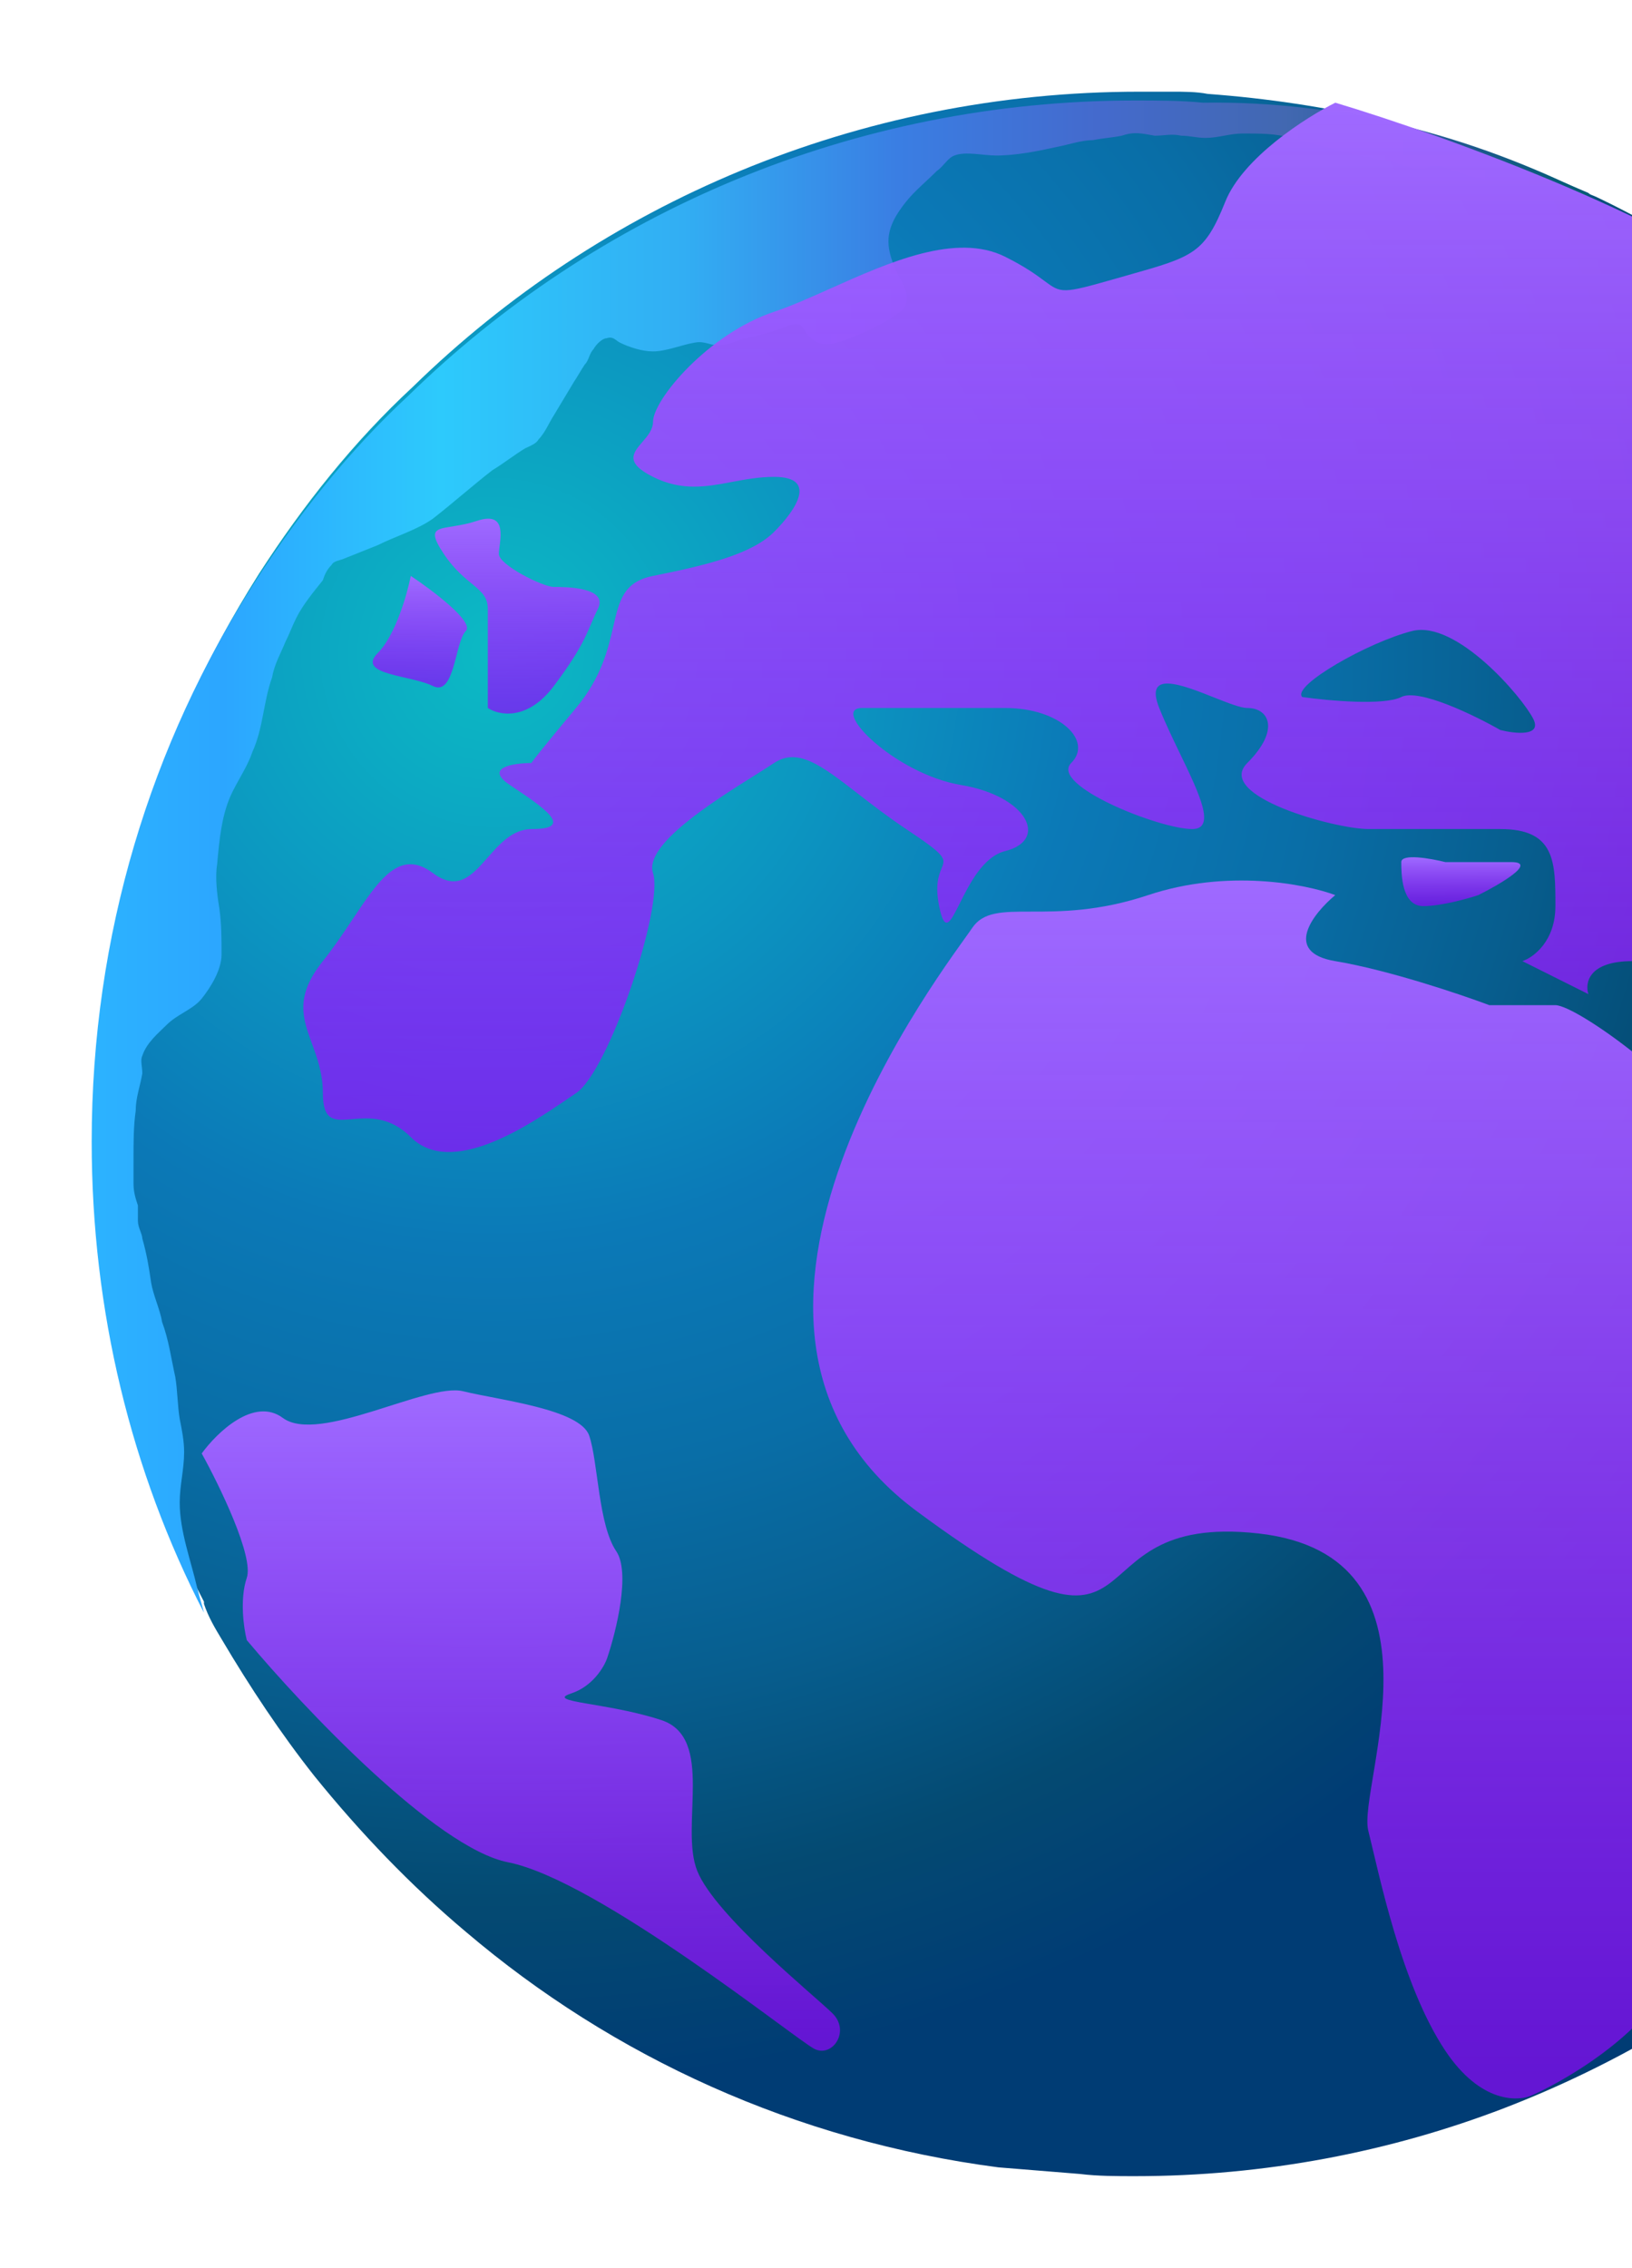 <svg width="267" height="371" viewBox="0 0 267 371" fill="none" xmlns="http://www.w3.org/2000/svg">
<g filter="url(#filter0_d_1765_27401)">
<path fill-rule="evenodd" clip-rule="evenodd" d="M356.004 181.32C356.004 197.884 353.844 213.728 349.523 228.491C340.881 258.738 323.957 285.384 301.631 306.269C285.788 321.033 266.703 332.915 246.178 340.837C227.454 348.039 206.929 352 185.684 352C182.803 352 179.563 352 176.682 351.64C172.361 351.28 167.68 350.92 163.359 350.56C130.231 346.239 100.344 332.555 76.219 312.031C67.216 304.469 58.934 295.827 51.373 286.465C45.971 279.623 40.93 272.061 36.249 264.139C35.169 262.339 34.089 260.539 33.368 258.378C33.368 258.378 33.368 258.378 33.368 258.018C32.288 255.857 31.208 254.057 30.488 251.896C27.607 245.415 25.087 238.573 22.926 231.732C21.486 226.691 20.045 221.649 18.965 216.608C18.245 213.007 17.525 209.407 17.165 205.446C16.084 197.524 15.364 189.602 15.364 181.32C15.364 176.639 15.724 171.958 16.084 167.277C16.445 164.396 16.805 161.515 17.165 158.635C19.325 141.711 24.006 125.867 30.848 111.103C34.089 103.902 38.05 96.7 42.371 89.859C49.572 78.696 57.854 68.253 67.576 59.251C98.184 29.364 140.314 11 186.404 11C188.205 11 190.005 11 191.806 11C193.606 11 195.767 11 197.567 11.36C207.289 12.08 217.012 13.521 226.014 15.681C231.415 17.121 236.816 18.562 241.857 20.362C245.458 21.442 248.699 22.883 252.3 24.323C254.82 25.403 257.341 26.484 259.862 27.564C260.222 27.924 260.582 27.924 261.302 28.284C277.866 36.206 292.989 47.008 305.952 59.971C307.753 61.772 309.553 63.572 311.354 65.373C312.434 66.813 313.874 67.893 314.954 69.334C317.115 71.494 318.915 74.015 320.716 76.175C327.557 84.817 333.319 94.18 338.36 103.902C344.121 115.424 348.802 127.667 352.043 140.27C354.204 153.233 356.004 166.917 356.004 181.32Z" fill="url(#paint0_radial_1765_27401)"/>
<path d="M229.256 137.032C229.256 135.591 234.057 136.431 236.458 137.032H247.26C251.581 137.032 245.46 140.632 241.859 142.432C240.058 143.032 235.737 144.233 232.857 144.233C229.256 144.233 229.256 138.832 229.256 137.032Z" fill="url(#paint1_linear_1765_27401)"/>
<path fill-rule="evenodd" clip-rule="evenodd" d="M260.218 27.923C259.497 27.923 259.137 27.923 258.417 28.283C256.617 28.643 254.816 28.283 253.016 27.923C251.576 27.563 250.855 26.843 249.055 26.843C246.894 26.483 245.094 25.763 242.933 25.402C240.773 25.042 238.973 24.322 236.812 23.602C235.012 22.882 234.291 23.242 232.851 23.602C231.411 23.962 230.33 23.242 228.89 22.882C227.45 22.162 225.649 22.162 224.209 21.802C219.888 21.081 215.567 19.641 211.246 18.561C208.725 17.841 206.205 17.841 203.324 17.841C201.164 17.841 199.363 18.561 197.203 18.561C195.762 18.561 194.682 18.201 193.242 18.201C191.801 17.841 190.361 18.201 188.921 18.201C186.76 17.841 185.68 17.481 183.52 18.201C181.719 18.561 180.639 18.561 178.838 18.921C177.038 18.921 174.877 19.641 173.077 20.001C169.836 20.721 166.235 21.442 162.995 21.442C160.834 21.442 157.954 20.721 156.153 21.442C155.073 21.802 154.353 23.242 153.272 23.962C151.472 25.763 149.672 27.203 148.231 29.003C146.791 30.804 145.351 32.964 145.351 35.485C145.351 37.645 146.431 40.166 147.511 41.966C148.591 44.127 148.951 45.927 146.791 47.368C144.27 49.168 141.03 50.608 138.149 51.689C135.988 52.409 134.188 52.769 132.748 51.329C132.027 50.969 131.667 49.888 130.947 49.168C130.227 48.808 129.147 49.168 128.427 49.528C126.266 50.248 124.106 50.969 121.945 51.329C120.505 51.689 119.425 52.409 117.984 52.409C116.544 52.769 115.464 51.689 113.663 52.049C111.503 52.409 108.982 53.489 106.822 53.489C105.021 53.489 102.861 52.769 101.42 52.049C100.7 51.689 100.34 50.969 99.26 51.329C98.54 51.329 97.459 52.409 97.099 53.129C96.379 53.849 96.379 54.929 95.659 55.65C94.939 56.73 94.579 57.45 93.859 58.53C92.778 60.331 91.698 62.131 90.618 63.932C89.898 65.012 89.177 66.812 88.097 67.892C87.737 68.613 86.657 68.973 85.937 69.333C84.136 70.413 82.336 71.853 80.535 72.934C77.295 75.454 74.054 78.335 70.813 80.856C68.293 82.656 64.692 83.736 61.811 85.177C60.011 85.897 58.21 86.617 56.41 87.337C55.69 87.697 54.609 87.697 54.249 88.417C53.529 89.138 53.169 89.858 52.809 90.938C51.368 92.738 49.568 94.899 48.488 97.059C47.768 98.5 47.408 99.58 46.687 101.02C45.967 102.821 44.887 104.621 44.527 106.782C43.087 110.743 43.087 115.064 41.286 119.024C40.566 121.185 39.126 123.345 38.045 125.506C36.245 129.107 35.885 133.428 35.525 137.389C35.165 139.549 35.525 142.43 35.885 144.59C36.245 147.111 36.245 149.632 36.245 152.152C36.245 154.673 34.445 157.554 33.004 159.354C31.564 161.154 29.043 161.874 27.243 163.675C25.802 165.115 24.002 166.556 23.282 168.716C22.922 169.436 23.282 170.517 23.282 171.597C22.922 173.757 22.202 175.558 22.202 177.718C21.842 180.239 21.842 182.759 21.842 185.64C21.842 187.08 21.842 188.161 21.842 189.601C21.842 191.041 22.202 192.122 22.562 193.202C22.562 193.922 22.562 195.002 22.562 195.722C22.562 196.803 23.282 197.883 23.282 198.603C24.002 201.124 24.362 203.284 24.722 205.805C25.082 207.965 26.163 210.126 26.523 212.286C27.603 215.167 27.963 218.048 28.683 221.288C29.043 223.449 29.043 225.969 29.403 228.13C29.764 229.93 30.123 231.731 30.123 233.531C30.123 236.412 29.403 238.933 29.403 241.813C29.403 246.494 31.204 251.175 32.284 255.857C32.644 257.297 33.004 258.377 33.364 259.818C21.482 236.772 15 210.486 15 182.759C15 148.912 24.722 117.584 41.646 91.298C48.848 80.135 57.13 69.693 66.852 60.691C97.459 30.804 139.589 12.44 185.68 12.44C189.281 12.44 193.242 12.44 196.843 12.8C219.168 12.44 240.773 18.201 260.218 27.923Z" fill="url(#paint2_linear_1765_27401)"/>
<path d="M218.45 153.233C227.092 154.674 238.855 158.635 243.656 160.435H254.458C258.059 160.435 277.864 174.838 281.464 183.841C285.065 192.843 295.868 183.841 304.87 183.841C313.872 183.841 292.267 214.448 285.065 221.649C277.864 228.851 290.467 243.254 292.267 246.855C294.067 250.456 286.866 255.857 285.065 270.261C283.265 284.664 277.864 304.469 274.263 317.072C271.382 327.154 257.459 335.676 250.857 338.677C248.457 339.877 242.216 340.117 236.454 331.475C229.252 320.673 225.651 302.668 223.851 295.467C222.051 288.265 238.254 250.456 205.847 246.855C173.439 243.254 191.444 273.862 150.034 243.254C108.625 212.647 155.436 153.233 159.036 147.832C162.637 142.431 171.639 147.832 187.843 142.431C200.806 138.11 213.649 140.63 218.45 142.431C214.849 145.431 209.808 151.793 218.45 153.233Z" fill="url(#paint3_linear_1765_27401)"/>
<path d="M40.373 254.128C41.552 250.638 35.95 239.104 33.001 233.772C35.458 230.38 41.552 224.467 46.27 227.957C52.167 232.318 69.859 222.141 75.757 223.595C81.654 225.049 94.923 226.503 96.397 230.864C97.871 235.226 97.871 245.404 100.82 249.766C103.179 253.255 100.82 262.852 99.346 267.213C98.854 268.667 96.987 271.866 93.448 273.029C89.025 274.483 99.346 274.483 108.192 277.391C117.038 280.299 111.14 294.839 114.089 302.108C117.038 309.378 133.255 322.464 136.204 325.372C139.153 328.28 136.204 332.642 133.255 331.188C130.307 329.734 97.871 303.562 83.128 300.655C71.334 298.328 49.71 275.453 40.373 264.306C39.881 262.367 39.193 257.617 40.373 254.128Z" fill="url(#paint4_linear_1765_27401)"/>
<path d="M79.81 111.823V104.621V95.619C79.81 92.019 76.21 92.018 72.609 86.617C69.008 81.216 72.609 83.016 78.01 81.216C83.411 79.415 81.611 84.817 81.611 86.617C81.611 88.418 88.812 92.018 90.613 92.018C92.413 92.018 99.615 92.018 97.814 95.619C96.014 99.22 96.014 101.021 90.613 108.222C86.292 113.984 81.611 113.023 79.81 111.823Z" fill="url(#paint5_linear_1765_27401)"/>
<path d="M76.211 99.221C77.652 97.781 70.81 92.619 67.209 90.219C66.609 93.219 64.689 99.941 61.808 102.822C58.207 106.423 67.209 106.423 70.81 108.223C74.411 110.023 74.411 101.021 76.211 99.221Z" fill="url(#paint6_linear_1765_27401)"/>
<path fill-rule="evenodd" clip-rule="evenodd" d="M254.469 144.228C254.469 149.989 250.868 152.63 249.067 153.23L259.871 158.633C259.27 156.832 259.871 153.23 267.072 153.23C271.573 153.23 275.624 160.432 279.675 167.634C283.726 174.836 287.777 182.038 292.278 182.038C301.28 182.038 322.885 169.436 328.287 164.034C332.608 159.713 326.486 152.632 322.885 149.631C321.685 153.232 316.044 157.192 303.081 144.228C286.877 128.023 292.278 124.424 303.081 131.625C311.723 137.386 317.484 136.426 319.285 135.227C321.685 134.026 329.007 133.066 339.089 138.828C349.172 144.59 349.292 184.439 348.091 203.644C351.692 189.24 357.453 156.112 351.692 138.828C333.688 84.814 312.083 65.01 292.278 47.006C276.434 32.603 236.465 18.2 218.461 12.799C213.66 15.199 203.337 21.801 200.457 29.003C197.073 37.463 195.279 37.971 184.612 40.992C183.929 41.185 183.21 41.389 182.452 41.606C173.752 44.092 173.632 44.003 170.838 41.933C169.585 41.004 167.794 39.676 164.449 38.004C156.43 33.994 145.433 38.915 135.879 43.19C132.564 44.673 129.423 46.078 126.64 47.006C115.838 50.607 106.835 61.409 106.835 65.01C106.835 66.286 105.932 67.335 105.084 68.319C103.54 70.113 102.184 71.687 106.835 74.012C111.566 76.378 115.519 75.636 119.717 74.848C121.909 74.436 124.169 74.012 126.64 74.012C133.843 74.012 130.24 79.414 126.64 83.014C123.04 86.615 115.837 88.416 106.835 90.216C102.024 91.179 101.327 94.199 100.346 98.452C99.492 102.155 98.422 106.793 94.233 111.82C89.055 118.034 87.289 120.276 86.929 120.823C83.921 120.839 79.156 121.575 83.429 124.424L83.439 124.431C88.837 128.03 94.228 131.625 87.03 131.625C83.882 131.625 81.766 134.033 79.78 136.292C77.222 139.203 74.88 141.868 70.826 138.828C65.425 134.777 62.05 139.84 57.661 146.423C56.199 148.617 54.623 150.98 52.823 153.23C48.207 158.999 49.508 162.551 51.037 166.727C51.894 169.067 52.823 171.603 52.823 174.836C52.823 179.496 54.753 179.331 57.613 179.088C60.279 178.86 63.752 178.564 67.226 182.038C73.886 188.697 86.703 179.962 92.866 175.761C93.368 175.419 93.826 175.107 94.233 174.836C99.634 171.235 108.636 144.228 106.835 138.828C105.309 134.248 116.726 127.08 123.527 122.809C124.747 122.043 125.819 121.37 126.64 120.823C130.533 118.227 134.425 121.243 140.34 125.826C142.632 127.602 145.228 129.614 148.245 131.625C154.868 136.04 154.724 136.395 154.035 138.084C153.601 139.149 152.95 140.746 153.646 144.228C154.547 148.729 155.447 146.928 157.022 143.778C158.598 140.628 160.848 136.127 164.449 135.227C171.651 133.426 168.05 126.225 157.247 124.424C146.445 122.624 135.642 111.82 141.044 111.82H164.449C173.451 111.82 178.852 117.223 175.251 120.823C171.65 124.423 189.654 131.625 195.056 131.625C199 131.625 196.224 125.865 193.037 119.253C191.859 116.809 190.626 114.249 189.654 111.82C187.144 105.544 193.385 108.02 198.616 110.094C200.887 110.995 202.967 111.82 204.057 111.82C207.657 111.82 209.458 115.421 204.057 120.823C198.656 126.224 218.46 131.625 223.862 131.625H245.467C254.469 131.625 254.469 137.026 254.469 144.228ZM213.052 110.025C217.253 110.625 226.375 111.466 229.255 110.025C232.136 108.585 241.258 113.026 245.459 115.427C247.86 116.027 252.301 116.507 250.86 113.626C249.06 110.025 238.257 97.422 231.056 99.223C223.854 101.023 211.251 108.224 213.052 110.025Z" fill="url(#paint7_linear_1765_27401)"/>
</g>
<defs>
<filter id="filter0_d_1765_27401" x="0" y="0" width="371.004" height="371" filterUnits="userSpaceOnUse" color-interpolation-filters="sRGB">
<feFlood flood-opacity="0" result="BackgroundImageFix"/>
<feColorMatrix in="SourceAlpha" type="matrix" values="0 0 0 0 0 0 0 0 0 0 0 0 0 0 0 0 0 0 127 0" result="hardAlpha"/>
<feOffset dy="4"/>
<feGaussianBlur stdDeviation="7.5"/>
<feComposite in2="hardAlpha" operator="out"/>
<feColorMatrix type="matrix" values="0 0 0 0 0 0 0 0 0 0 0 0 0 0 0 0 0 0 0.25 0"/>
<feBlend mode="normal" in2="BackgroundImageFix" result="effect1_dropShadow_1765_27401"/>
<feBlend mode="normal" in="SourceGraphic" in2="effect1_dropShadow_1765_27401" result="shape"/>
</filter>
<radialGradient id="paint0_radial_1765_27401" cx="0" cy="0" r="1" gradientUnits="userSpaceOnUse" gradientTransform="translate(79.829 101.346) scale(274.03 274.03)">
<stop offset="0.006" stop-color="#0CB9C4"/>
<stop offset="0.206" stop-color="#0C96C1"/>
<stop offset="0.361" stop-color="#0B79B7"/>
<stop offset="0.502" stop-color="#096EA7"/>
<stop offset="0.633" stop-color="#075E8F"/>
<stop offset="0.758" stop-color="#044A72"/>
<stop offset="0.872" stop-color="#003C74"/>
</radialGradient>
<linearGradient id="paint1_linear_1765_27401" x1="239.001" y1="136.236" x2="239.001" y2="144.233" gradientUnits="userSpaceOnUse">
<stop stop-color="#9F6AFF"/>
<stop offset="0.979" stop-color="#8F05FC" stop-opacity="0.7"/>
</linearGradient>
<linearGradient id="paint2_linear_1765_27401" x1="14.881" y1="134.335" x2="260.278" y2="134.335" gradientUnits="userSpaceOnUse">
<stop stop-color="#2CB3FF"/>
<stop offset="0.089" stop-color="#2CA6FF"/>
<stop offset="0.233" stop-color="#2DCAFC"/>
<stop offset="0.395" stop-color="#32AEF3"/>
<stop offset="0.538" stop-color="#3A7EE3"/>
<stop offset="0.671" stop-color="#446ACD"/>
<stop offset="0.796" stop-color="#4268B1"/>
<stop offset="0.914" stop-color="#1F598E"/>
<stop offset="1" stop-color="#005D72"/>
</linearGradient>
<linearGradient id="paint3_linear_1765_27401" x1="220.032" y1="140.045" x2="220.032" y2="339.286" gradientUnits="userSpaceOnUse">
<stop stop-color="#9F6AFF"/>
<stop offset="0.979" stop-color="#8F05FC" stop-opacity="0.7"/>
</linearGradient>
<linearGradient id="paint4_linear_1765_27401" x1="85.213" y1="223.451" x2="85.213" y2="331.476" gradientUnits="userSpaceOnUse">
<stop stop-color="#9F6AFF"/>
<stop offset="0.979" stop-color="#8F05FC" stop-opacity="0.7"/>
</linearGradient>
<linearGradient id="paint5_linear_1765_27401" x1="84.63" y1="80.853" x2="84.63" y2="112.734" gradientUnits="userSpaceOnUse">
<stop stop-color="#9F6AFF"/>
<stop offset="0.979" stop-color="#8F05FC" stop-opacity="0.7"/>
</linearGradient>
<linearGradient id="paint6_linear_1765_27401" x1="68.691" y1="90.219" x2="68.691" y2="108.46" gradientUnits="userSpaceOnUse">
<stop stop-color="#9F6AFF"/>
<stop offset="0.979" stop-color="#8F05FC" stop-opacity="0.7"/>
</linearGradient>
<linearGradient id="paint7_linear_1765_27401" x1="201.879" y1="12.799" x2="201.879" y2="203.644" gradientUnits="userSpaceOnUse">
<stop stop-color="#9F6AFF"/>
<stop offset="0.979" stop-color="#8F05FC" stop-opacity="0.7"/>
</linearGradient>
</defs>
</svg>
